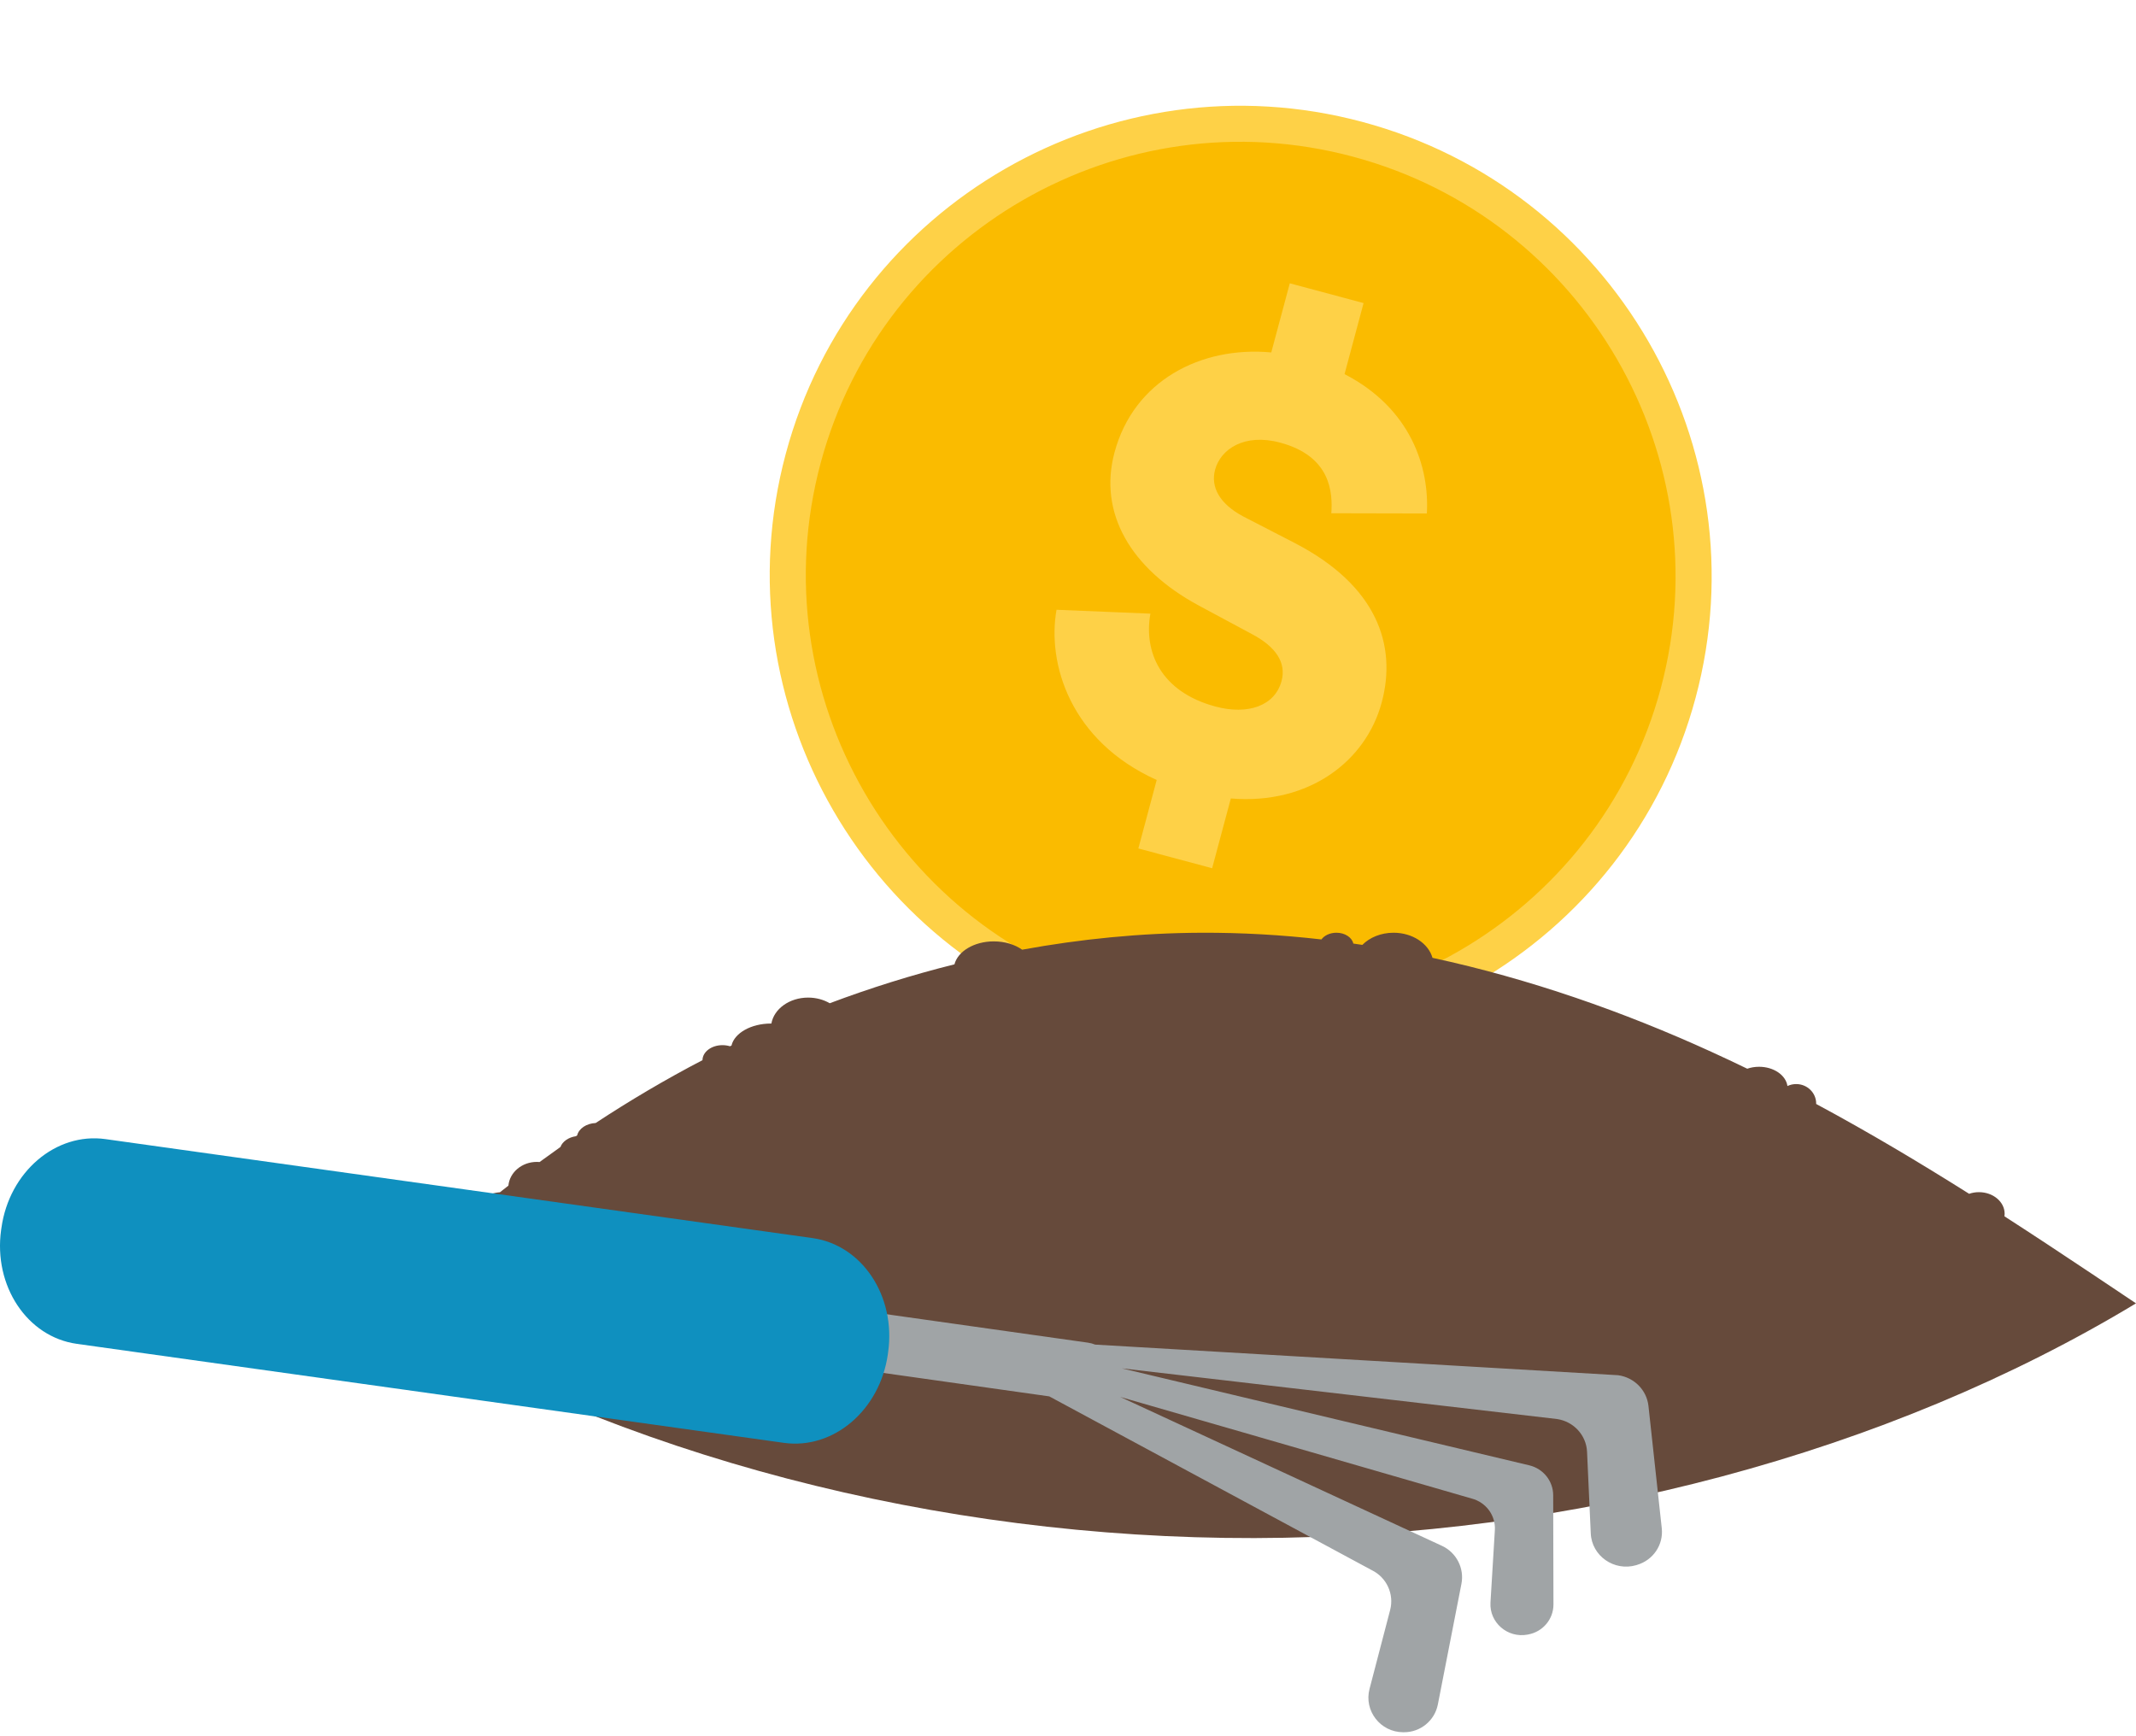 <?xml version="1.0" encoding="UTF-8"?>
<svg width="374px" height="304px" viewBox="0 0 374 304" version="1.1" xmlns="http://www.w3.org/2000/svg" xmlns:xlink="http://www.w3.org/1999/xlink">
    <title>Group 27</title>
    <g id="LP更新-vol.2_トップページ・シリーズ別ページ追加" stroke="none" stroke-width="1" fill="none" fill-rule="evenodd">
        <g id="LPシリーズAB_改修ラフ" transform="translate(-851, -4705)">
            <g id="Group-16" transform="translate(0, 3701)">
                <g id="Group-40" transform="translate(0, 906)">
                    <g id="Group-27" transform="translate(851, 98)">
                        <path d="M137.941,100.815 C137.941,144.506 173.443,179.925 217.238,179.925 C261.031,179.925 296.534,144.506 296.534,100.815 C296.534,57.124 261.031,21.705 217.238,21.705 C173.443,21.705 137.941,57.124 137.941,100.815" id="Fill-54" fill="#FABB00" transform="translate(217.237, 100.815) rotate(15) translate(-217.237, -100.815) "></path>
                        <path d="M217.237,24.846 C175.248,24.846 141.089,58.926 141.089,100.814 C141.089,142.704 175.248,176.784 217.237,176.784 C259.226,176.784 293.385,142.704 293.385,100.814 C293.385,58.926 259.226,24.846 217.237,24.846 M217.237,183.089 C171.765,183.089 134.769,146.182 134.769,100.814 C134.769,55.449 171.765,18.541 217.237,18.541 C262.709,18.541 299.706,55.449 299.706,100.814 C299.706,146.182 262.709,183.089 217.237,183.089" id="Fill-61" fill="#FED147" transform="translate(217.237, 100.815) rotate(15) translate(-217.237, -100.815) "></path>
                        <path d="M225.783,151.597 L225.783,138.95 C239.274,136.513 246.95,126.535 246.95,115.86 C246.95,105.418 240.786,96.368 225.201,92.887 L215.083,90.682 C210.547,89.638 208.221,87.201 208.221,84.069 C208.221,80.356 211.478,76.527 217.991,76.527 C227.178,76.527 229.156,82.56 229.853,86.157 L246.019,81.864 C244.391,73.974 238.576,64.808 225.783,62.023 L225.783,49.144 L212.408,49.144 L212.408,61.675 C200.196,63.764 190.427,72.698 190.427,85.693 C190.427,96.716 198.452,104.605 211.478,107.738 L221.829,110.175 C226.481,111.219 229.039,113.424 229.039,116.788 C229.039,121.313 224.852,124.098 219.037,124.098 C209.035,124.098 204.383,118.065 203.802,111.335 L187.752,114.932 C188.566,124.446 196.01,136.513 212.408,139.182 L212.408,151.597 L225.783,151.597 Z" id="$" fill="#FED147" fill-rule="nonzero" transform="translate(217.351, 100.37) rotate(15) translate(-217.351, -100.37) "></path>
                        <path d="M244,163.329 C247.322,163.329 250.103,165.206 250.82,167.724 C267.911,171.416 284.342,177.198 299.591,184.155 C301.724,185.128 303.837,186.123 305.931,187.139 C306.561,186.922 307.262,186.8 308,186.8 C310.576,186.8 312.698,188.276 312.97,190.171 C313.431,189.952 313.951,189.829 314.5,189.829 C316.433,189.829 318,191.354 318,193.236 L317.999,193.313 L317.999,193.313 C327.203,198.26 336.084,203.56 344.783,209.043 C345.312,208.859 345.892,208.757 346.5,208.757 C348.985,208.757 351,210.452 351,212.543 C351,212.694 350.99,212.842 350.969,212.988 C356.06,216.271 361.1,219.605 366.117,222.953 L370.062,225.59 L370.062,225.59 L374,228.229 C330.537,254.478 275.209,269.207 219.651,269.329 C164.093,269.442 108.654,254.948 65,228.874 C70.684,223.22 76.675,217.718 83.002,212.458 C83.058,210.523 85.032,208.946 87.542,208.773 C88.032,208.385 88.524,207.998 89.018,207.613 C89.234,205.286 91.382,203.458 94,203.458 C94.161,203.458 94.32,203.464 94.477,203.478 C95.683,202.592 96.901,201.714 98.13,200.847 C98.486,199.888 99.535,199.149 100.843,198.961 L101.057,198.815 L101.057,198.815 C101.342,197.63 102.669,196.72 104.293,196.648 C110.261,192.724 116.491,189.038 123,185.642 C123.015,184.19 124.576,183.015 126.5,183.015 C126.966,183.015 127.41,183.084 127.817,183.209 L128.081,183.08 C128.594,180.899 131.497,179.229 135,179.229 L135.065,179.229 L135.065,179.229 C135.516,176.661 138.225,174.686 141.5,174.686 C142.911,174.686 144.216,175.053 145.282,175.675 C152.346,173.018 159.648,170.725 167.118,168.862 C167.72,166.575 170.573,164.843 174,164.843 C175.943,164.843 177.702,165.4 178.97,166.299 C189.243,164.418 199.759,163.377 210.349,163.331 C217.408,163.301 224.428,163.711 231.374,164.504 C231.883,163.804 232.868,163.329 234,163.329 C235.488,163.329 236.722,164.149 236.959,165.225 L238.536,165.459 L238.536,165.459 C239.818,164.161 241.789,163.329 244,163.329 Z" id="Path" fill="#664A3B"></path>
                        <path d="M149.916,229.382 L190.498,235.111 C190.94,235.175 191.362,235.29 191.758,235.451 L283.314,240.81 C286.132,241.192 288.329,243.412 288.634,246.188 L290.966,267.623 C291.276,270.509 289.46,273.197 286.624,274.03 L286.501,274.071 C282.64,275.204 278.709,272.463 278.533,268.514 L277.882,254.22 C277.754,251.328 275.551,248.923 272.633,248.483 L196.432,239.612 L267.776,256.592 C270.225,257.184 271.947,259.342 271.953,261.82 L272,280.946 C272.006,283.522 270.154,285.733 267.582,286.209 L267.465,286.232 C263.961,286.888 260.756,284.108 260.973,280.609 L261.741,267.936 C261.899,265.371 260.188,263.05 257.657,262.4 C257.657,262.4 239.816,257.233 221.577,251.959 L219.343,251.313 C210.984,248.896 202.69,246.501 196.141,244.613 L252.47,270.684 C255.012,271.86 256.423,274.616 255.887,277.348 L251.758,298.472 C251.198,301.309 248.696,303.352 245.786,303.328 L245.652,303.328 C241.687,303.299 238.794,299.56 239.797,295.739 L243.407,281.918 C244.136,279.116 242.771,276.19 240.159,274.932 L183.718,244.516 L148.505,239.541 C145.661,239.141 143.667,236.564 144.046,233.782 L144.064,233.682 C144.448,230.906 147.071,228.976 149.916,229.382 Z" id="Combined-Shape" fill="#A0A4A6"></path>
                        <path d="M137.248,252.654 L13.442,235.316 C4.758,234.101 -1.175,225.166 0.197,215.367 L0.25,215.011 C1.616,205.206 9.774,198.251 18.464,199.466 L142.265,216.798 C150.954,218.013 156.881,226.947 155.509,236.746 L155.462,237.108 C154.09,246.913 145.932,253.868 137.248,252.654" id="Fill-85" fill="#0F90BF"></path>
                        <g id="Group-43" transform="translate(116.285, 21)"></g>
                    </g>
                </g>
            </g>
        </g>
    </g>
</svg>